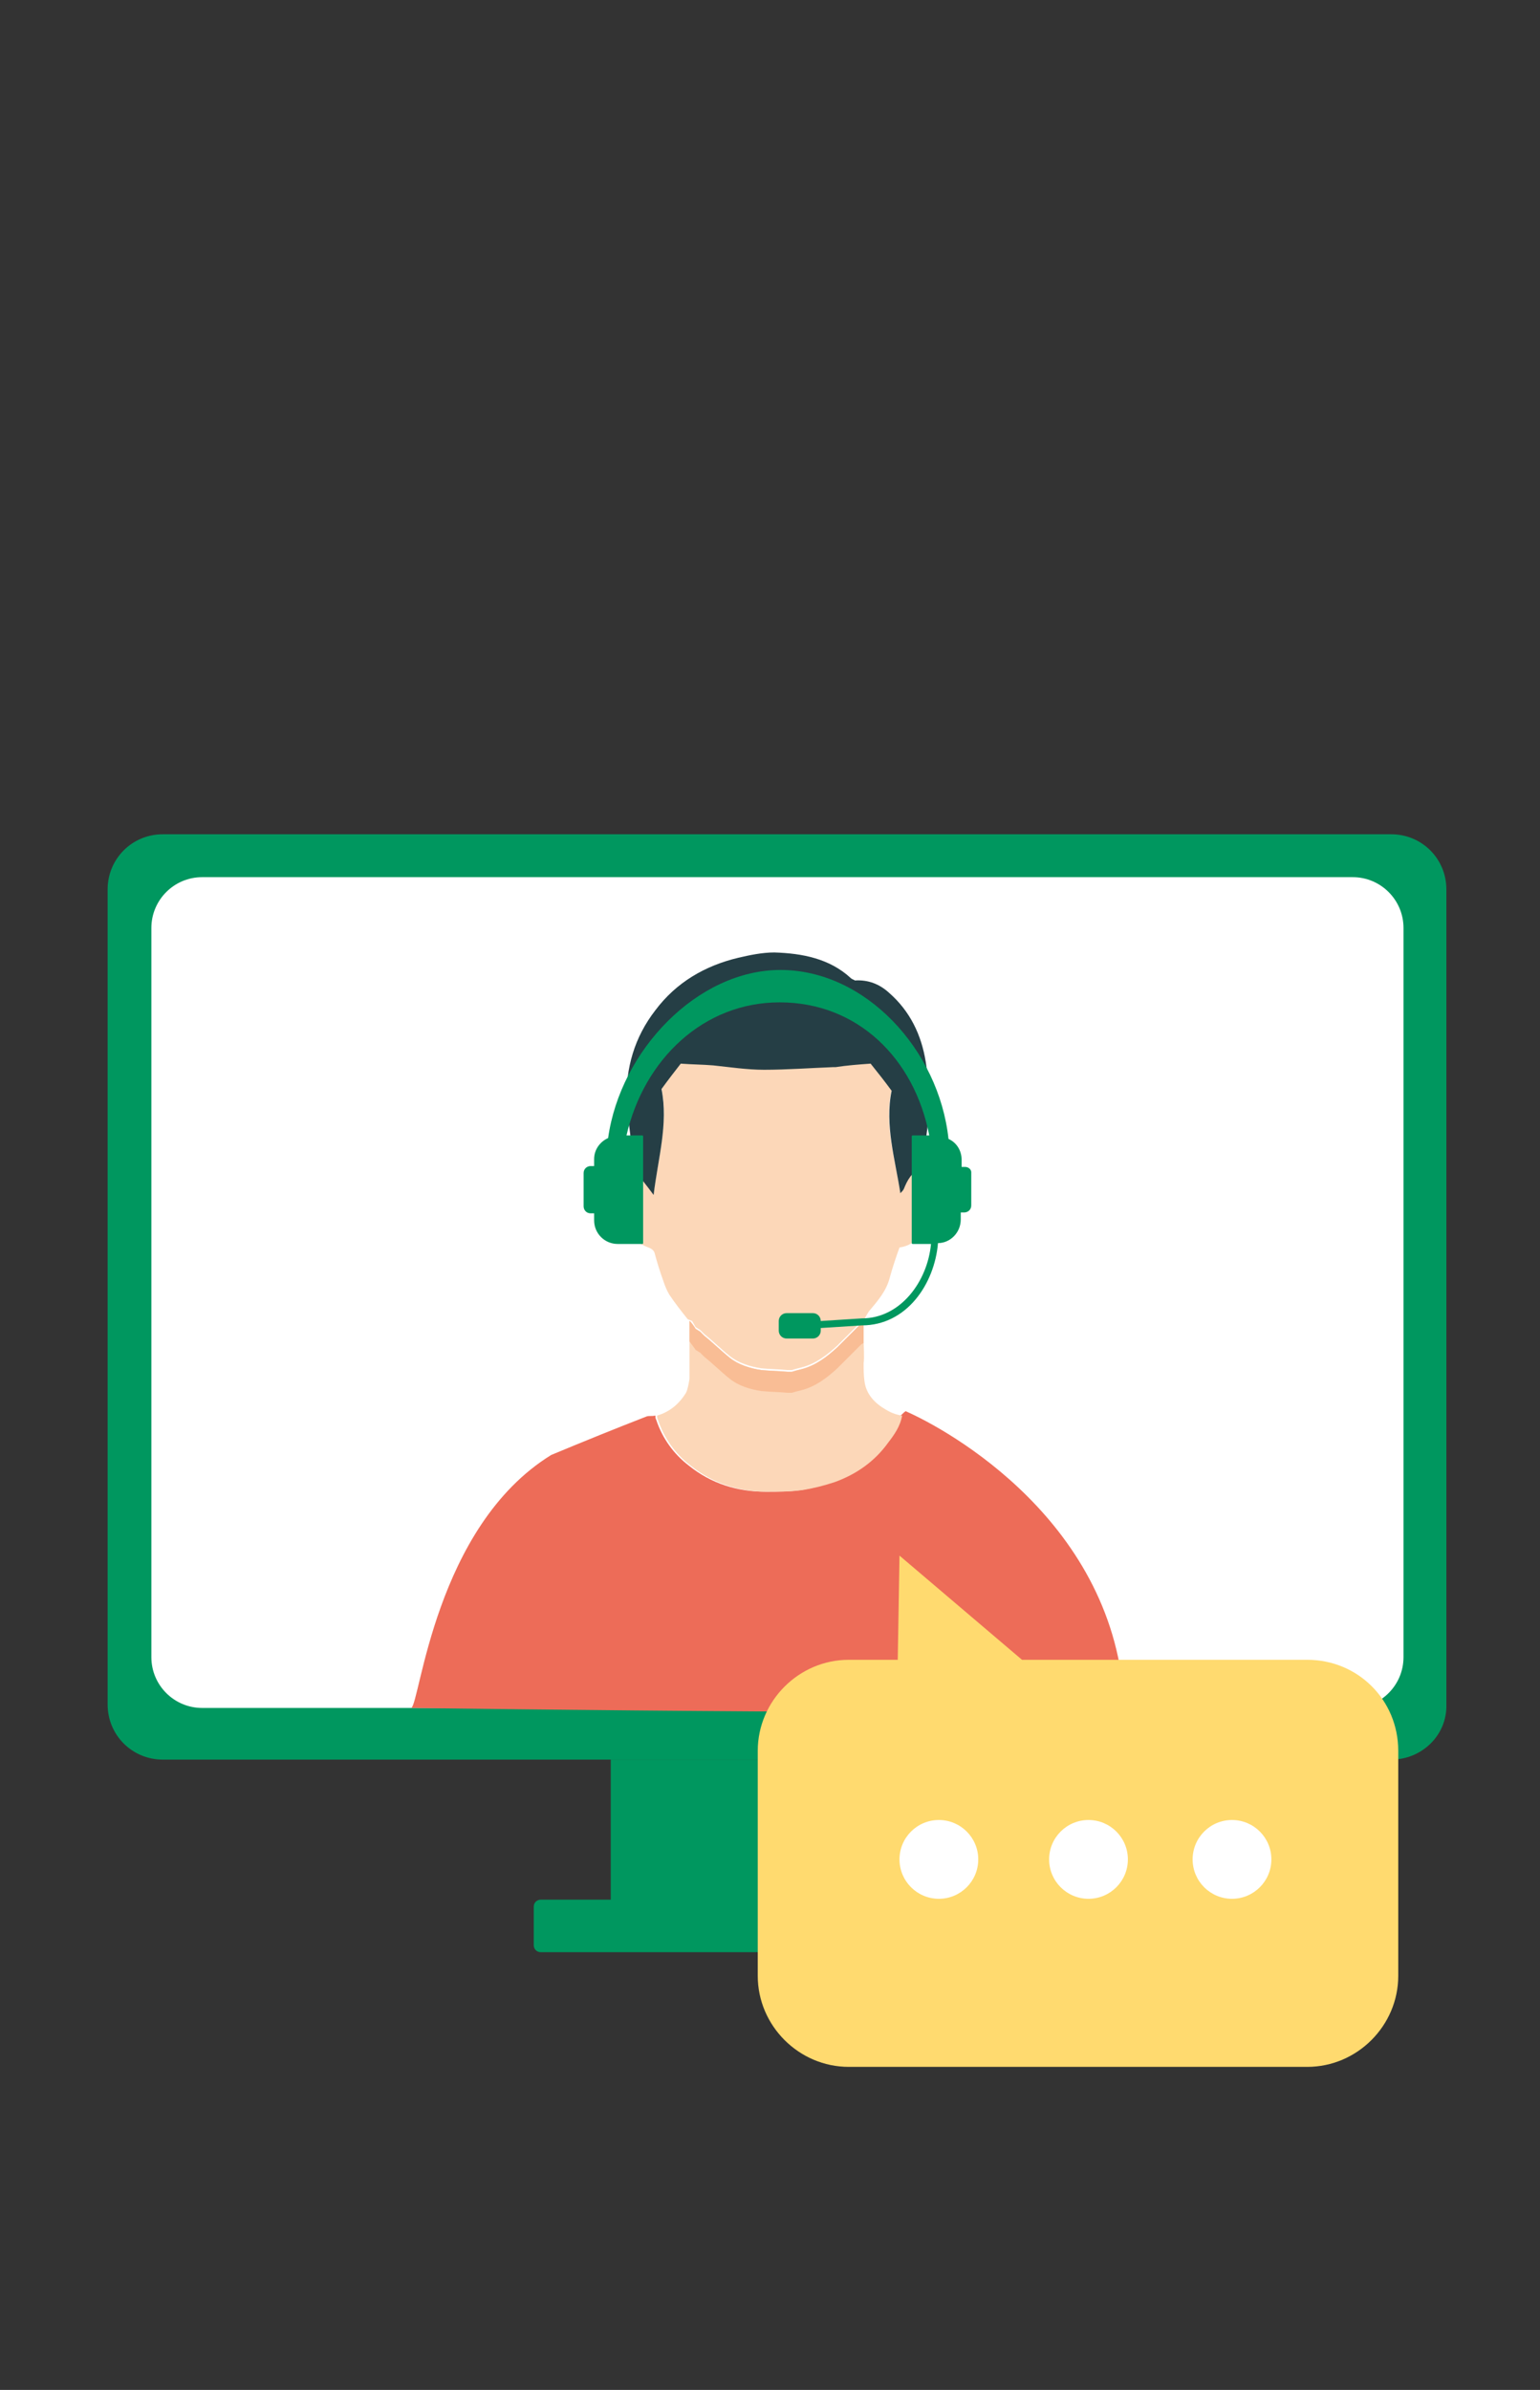 <?xml version="1.0" encoding="utf-8"?>
<!-- Generator: Adobe Illustrator 28.2.0, SVG Export Plug-In . SVG Version: 6.00 Build 0)  -->
<svg version="1.1" id="Layer_1" xmlns="http://www.w3.org/2000/svg" xmlns:xlink="http://www.w3.org/1999/xlink" x="0px" y="0px"
	 viewBox="0 0 176 273" style="enable-background:new 0 0 176 273;" xml:space="preserve">
<rect x="0" y="0" width="176" height="273" fill="#333333" stroke="none"/>
<style type="text/css">
	.st0{fill:#00975F;}
	.st1{fill:#FFFFFF;}
	.st2{fill:#ED6C58;}
	.st3{fill:#FCD7B8;}
	.st4{fill:#253E45;}
	.st5{clip-path:url(#SVGID_00000124119726718588968940000009538274805335120816_);fill:#F9BD95;}
	.st6{fill:#FFDA6F;}
</style>
<g>
	<path class="st0" d="M159,201H18.6c-3.5,0-6.3-2.8-6.3-6.3v-93.1c0-3.5,2.8-6.3,6.3-6.3H159c3.5,0,6.3,2.8,6.3,6.3v93.1
		C165.4,198.2,162.5,201,159,201z"/>
	<rect x="69.8" y="201" class="st0" width="39" height="20.4"/>
	<path class="st0" d="M116.8,223H61.8c-0.5,0-0.8-0.4-0.8-0.8v-4.4c0-0.5,0.4-0.8,0.8-0.8h54.9c0.5,0,0.8,0.4,0.8,0.8v4.4
		C117.6,222.6,117.2,223,116.8,223z"/>
	<path class="st1" d="M154.6,195.1H23.1c-3.2,0-5.8-2.6-5.8-5.8V106c0-3.2,2.6-5.8,5.8-5.8h131.5c3.2,0,5.8,2.6,5.8,5.8v83.3
		C160.4,192.5,157.8,195.1,154.6,195.1z"/>
	<g>
		<g>
			<g>
				<g>
					<path class="st2" d="M47,195.1c1-0.5,2.7-20.7,16-28.9c3.6-1.5,7.3-3,10.9-4.4c0.3-0.1,0.6,0,1-0.1c0,0.2,0,0.3,0.1,0.5
						c0.7,2.1,2,3.9,3.7,5.2c2.6,2.1,5.6,3,8.8,3c1.4,0,2.7,0,4.1-0.2c1.2-0.2,2.4-0.5,3.6-0.9c2.5-0.9,4.6-2.4,6.1-4.5
						c0.7-0.9,1.4-1.9,1.6-3.1c0.2-0.1,0.3-0.3,0.6-0.5c4.8,2.1,24.1,12.7,25,33.8C126.7,196.2,47,195.1,47,195.1z"/>
					<path class="st3" d="M101.2,161c-1.2-0.7-2.2-1.7-2.4-3.2c-0.1-0.7-0.1-1.4-0.1-2.1c0.1-0.4,0-2.4,0-2.4c0-0.1,0-1.6,0-2.3
						c-0.1,0.1-0.2,0.1-0.3,0.2c-0.2,0.2-0.3,0.3-0.5,0.5c-0.1,0.1-0.2,0.2-0.3,0.3c-0.1,0.1-0.2,0.2-0.3,0.3
						c-0.2,0.2-0.5,0.5-0.7,0.7c0,0,0,0,0,0c-0.3,0.3-0.6,0.6-0.9,0.9c-1.2,1.1-2.5,2.1-4.1,2.5c-0.4,0.1-0.8,0.2-1.1,0.3
						c-0.2,0-0.3,0-0.5,0c-1-0.1-2-0.1-3-0.2c-1.3-0.2-2.6-0.6-3.6-1.4c-1-0.8-1.9-1.7-2.9-2.5c-0.2-0.2-0.3-0.3-0.5-0.5
						c-0.2-0.1-0.3-0.2-0.5-0.3c-0.1,0.1-0.1,0.1,0,0c-0.1-0.2-0.6-0.9-0.7-0.9c0,0.6,0,3.9,0,4c0,0.2,0,0.3,0,0.5
						c0,0.2,0,0.3,0,0.5c0,0.5,0,1.1,0,1.6c-0.1,0.6-0.2,1.2-0.4,1.6c-0.8,1.3-1.9,2.2-3.3,2.6c0,0.2,0,0.3,0.1,0.5
						c0.7,2.1,2,3.9,3.7,5.2c2.6,2.1,5.6,3,8.8,3c1.4,0,2.7,0,4.1-0.2c1.2-0.2,2.4-0.5,3.6-0.9c2.5-0.9,4.6-2.4,6.1-4.5
						c0.7-0.9,1.4-1.9,1.6-3.1C102.3,161.6,101.7,161.3,101.2,161z"/>
					<path class="st3" d="M78.6,150.7c-0.8-1-1.5-1.9-2.1-2.8c-0.3-0.5-0.5-1-0.7-1.6c-0.4-1.1-0.7-2.1-1-3.2
						c-0.1-0.3-0.4-0.5-0.7-0.6c-1.1-0.4-1.9-1.1-2.4-2.2c-0.6-1.4-1.1-2.8-1-4.4c0-0.4,0.1-0.9,0.3-1.3c0.3-0.7,0.8-1.1,1.6-1
						c0.7,0.9,1.3,1.8,2.1,2.8c0.5-4.2,1.7-8.1,0.9-12.1c0.8-1.1,1.5-2,2.2-2.9c1.3,0.1,2.5,0.1,3.7,0.2c1.9,0.1,3.9,0.5,5.8,0.5
						c2.6,0,5.3-0.2,7.9-0.3c0.1,0,0.2,0,0.3,0c1.3-0.1,2.6-0.2,4-0.4c0.8,1,1.5,2,2.4,3.1c-0.9,3.9,0.4,7.8,1,11.7
						c0.2-0.2,0.3-0.3,0.4-0.5c0.4-1,0.9-1.8,1.9-2.3c1.1,0.5,1.4,1.4,1.4,2.6c0,1.4-0.3,2.6-0.8,3.9c-0.6,1.4-1.5,2.4-3,2.6
						c-0.4,1.1-0.8,2.3-1.1,3.4c-0.4,1.6-1.4,2.7-2.4,3.9c-0.2,0.3-0.4,0.7-0.6,1c-0.1,0.1-0.2,0.1-0.3,0.2
						c-0.2,0.2-0.3,0.3-0.5,0.5c-0.1,0.1-0.2,0.2-0.3,0.3c-0.1,0.1-0.2,0.2-0.3,0.3c-0.2,0.2-0.5,0.5-0.7,0.7
						c-0.3,0.3-0.6,0.6-0.9,0.9c-1.2,1.1-2.5,2.1-4.1,2.5c-0.4,0.1-0.8,0.2-1.1,0.3c-0.2,0-0.3,0-0.5,0c-1-0.1-2-0.1-3-0.2
						c-1.3-0.2-2.6-0.6-3.6-1.4c-1-0.8-1.9-1.7-2.9-2.5c-0.2-0.2-0.3-0.3-0.5-0.5c-0.2-0.1-0.3-0.2-0.5-0.3
						c-0.1-0.2-0.3-0.5-0.4-0.7L78.6,150.7z"/>
					<path class="st4" d="M105.2,133.5c-1,0.4-1.5,1.3-1.9,2.3c-0.1,0.2-0.2,0.3-0.4,0.5c-0.6-3.9-1.8-7.8-1-11.7
						c-0.8-1.1-1.6-2.1-2.4-3.1c-1.4,0.1-2.7,0.2-4,0.4c-0.1,0-0.2,0-0.3,0c-2.6,0.1-5.3,0.3-7.9,0.3c-1.9,0-3.9-0.3-5.8-0.5
						c-1.2-0.1-2.4-0.1-3.7-0.2c-0.7,0.9-1.4,1.8-2.2,2.9c0.8,4-0.4,7.9-0.9,12.1c-0.8-1.1-1.5-1.9-2.1-2.8
						c-0.2-1.2-0.4-2.4-0.5-3.5c-0.1-0.8-0.2-1.7-0.3-2.5c-0.1-0.6-0.1-1.2-0.2-1.8c-0.1-3.9,0.9-7.4,3.3-10.5
						c2.4-3.2,5.7-5.1,9.5-6c1.3-0.3,2.7-0.6,4.1-0.6c3.2,0.1,6.3,0.7,8.7,2.9c0.2,0.2,0.4,0.2,0.5,0.3c1.5-0.1,2.8,0.4,3.9,1.4
						c2.4,2.1,3.7,4.8,4.2,7.9c0.2,1.5,0.5,2.9,0.5,4.4c-0.1,2.1-0.5,4.2-0.7,6.3C105.5,132.4,105.3,133,105.2,133.5z"/>
					<g>
						<defs>
							<path id="SVGID_1_" d="M101.2,161c-1.2-0.7-2.2-1.7-2.4-3.2c-0.1-0.7-0.1-1.4-0.1-2.1c0.1-0.4,0-2.4,0-2.4c0-0.1,0-1.6,0-2.3
								c-0.1,0.1-0.2,0.1-0.3,0.2c-0.2,0.2-0.3,0.3-0.5,0.5c-0.1,0.1-0.2,0.2-0.3,0.3c-0.1,0.1-0.2,0.2-0.3,0.3
								c-0.2,0.2-0.5,0.5-0.7,0.7c0,0,0,0,0,0c-0.3,0.3-0.6,0.6-0.9,0.9c-1.2,1.1-2.5,2.1-4.1,2.5c-0.4,0.1-0.8,0.2-1.1,0.3
								c-0.2,0-0.3,0-0.5,0c-1-0.1-2-0.1-3-0.2c-1.3-0.2-2.6-0.6-3.6-1.4c-1-0.8-1.9-1.7-2.9-2.5c-0.2-0.2-0.3-0.3-0.5-0.5
								c-0.2-0.1-0.3-0.2-0.5-0.3c-0.1,0.1-0.1,0.1,0,0c-0.1-0.2-0.6-0.9-0.7-0.9c0,0.6,0,3.9,0,4c0,0.2,0,0.3,0,0.5
								c0,0.2,0,0.3,0,0.5c0,0.5,0,1.1,0,1.6c-0.1,0.6-0.2,1.2-0.4,1.6c-0.8,1.3-1.9,2.2-3.3,2.6c0,0.2,0,0.3,0.1,0.5
								c0.7,2.1,2,3.9,3.7,5.2c2.6,2.1,5.6,3,8.8,3c1.4,0,2.7,0,4.1-0.2c1.2-0.2,2.4-0.5,3.6-0.9c2.5-0.9,4.6-2.4,6.1-4.5
								c0.7-0.9,1.4-1.9,1.6-3.1C102.3,161.6,101.7,161.3,101.2,161z"/>
						</defs>
						<clipPath id="SVGID_00000152971314836777385190000017749364102329810338_">
							<use xlink:href="#SVGID_1_"  style="overflow:visible;"/>
						</clipPath>
						<path style="clip-path:url(#SVGID_00000152971314836777385190000017749364102329810338_);fill:#F9BD95;" d="M105.2,136
							c1.1,0.5,1.4,1.4,1.4,2.6c0,1.4-0.3,2.6-0.8,3.9c-0.6,1.4-1.5,2.4-3,2.6c-0.4,1.1-0.8,2.3-1.1,3.4c-0.4,1.6-1.4,2.7-2.4,3.9
							c-0.2,0.3-0.4,0.7-0.6,1c-0.1,0.1-0.2,0.1-0.3,0.2c-0.2,0.2-0.3,0.3-0.5,0.5c-0.1,0.1-0.2,0.2-0.3,0.3
							c-0.1,0.1-0.2,0.2-0.3,0.3c-0.2,0.2-0.5,0.5-0.7,0.7c-0.3,0.3-0.6,0.6-0.9,0.9c-1.2,1.1-2.5,2.1-4.1,2.5
							c-0.4,0.1-0.8,0.2-1.1,0.3c-0.2,0-0.3,0-0.5,0c-1-0.1-2-0.1-3-0.2c-1.3-0.2-2.6-0.6-3.6-1.4c-1-0.8-1.9-1.7-2.9-2.5
							c-0.2-0.2-0.3-0.3-0.5-0.5c-0.2-0.1-0.3-0.2-0.5-0.3c-0.1-0.2-2.1-2.8-2.8-3.8c-0.3-0.5-0.5-1-0.7-1.6c-0.4-1.1-0.7-2.1-1-3.2
							c-0.1-0.3-0.4-0.5-0.7-0.6c-1.1-0.4-1.9-1.1-2.4-2.2c-0.6-1.4-1.1-2.8-1-4.4c0-0.4,0.1-0.9,0.3-1.3c0.3-0.7,0.8-1.1,1.6-1
							c0.7,0.9,1.3,1.8,2.1,2.8c0.5-4.2,1.7-8.1,0.9-12.1c0.8-1.1,1.5-2,2.2-2.9c1.3,0.1,2.5,0.1,3.7,0.2c1.9,0.1,3.9,0.5,5.8,0.5
							c2.6,0,5.3-0.2,7.9-0.3c0.1,0,0.2,0,0.3,0c1.3-0.1,2.6-0.2,4-0.4c0.8,1,1.5,2,2.4,3.1c-0.9,3.9,0.4,7.8,1,11.7
							c0.2-0.2,0.3-0.3,0.4-0.5C103.7,137.3,104.2,136.5,105.2,136z"/>
					</g>
				</g>
			</g>
			<path class="st0" d="M110.3,133.3h-0.4v-0.8c0-1.1-0.6-2-1.5-2.4c-1.1-10.2-9.5-19.3-19.2-19.3c-9.5,0-18.3,9.2-19.7,19.2
				c-0.9,0.4-1.6,1.3-1.6,2.4v0.8h-0.4c-0.4,0-0.8,0.3-0.8,0.8v3.8c0,0.4,0.3,0.8,0.8,0.8h0.4v0.8c0,1.5,1.2,2.7,2.7,2.7h2.1h0h0.7
				c0,0,0.1,0,0.1-0.1v-12.2c0,0,0-0.1-0.1-0.1h-0.7h0h-1.1c2-8.7,8.8-15.2,17.5-15.2c8.9,0,15.4,6.4,17.1,15.2H105h0h-0.7
				c0,0-0.1,0-0.1,0.1v12.2c0,0,0,0.1,0.1,0.1h0.7h0h1.4c-0.4,4.3-3.5,8.5-7.9,8.5l-4.7,0.3c0-0.5-0.4-0.9-0.9-0.9h-3
				c-0.5,0-0.9,0.4-0.9,0.9v1.1c0,0.5,0.4,0.9,0.9,0.9h3c0.5,0,0.9-0.4,0.9-0.9v-0.3l4.7-0.3c5.1,0,8.3-4.7,8.7-9.4
				c1.4,0,2.6-1.2,2.6-2.7v-0.8h0.4c0.4,0,0.8-0.3,0.8-0.8v-3.8C111,133.6,110.7,133.3,110.3,133.3z"/>
		</g>
	</g>
</g>
<g>
	<path class="st6" d="M149.4,189.6h-32.6l-14-11.9l-0.2,11.9H97c-5.7,0-10.4,4.7-10.4,10.4v25.7c0,5.7,4.7,10.4,10.4,10.4h52.4
		c5.7,0,10.4-4.7,10.4-10.4V200C159.8,194.2,155.2,189.6,149.4,189.6z"/>
	<circle class="st1" cx="140.8" cy="212.4" r="4.5"/>
	<circle class="st1" cx="124.4" cy="212.4" r="4.5"/>
	<circle class="st1" cx="107.3" cy="212.4" r="4.5"/>
</g>
</svg>
